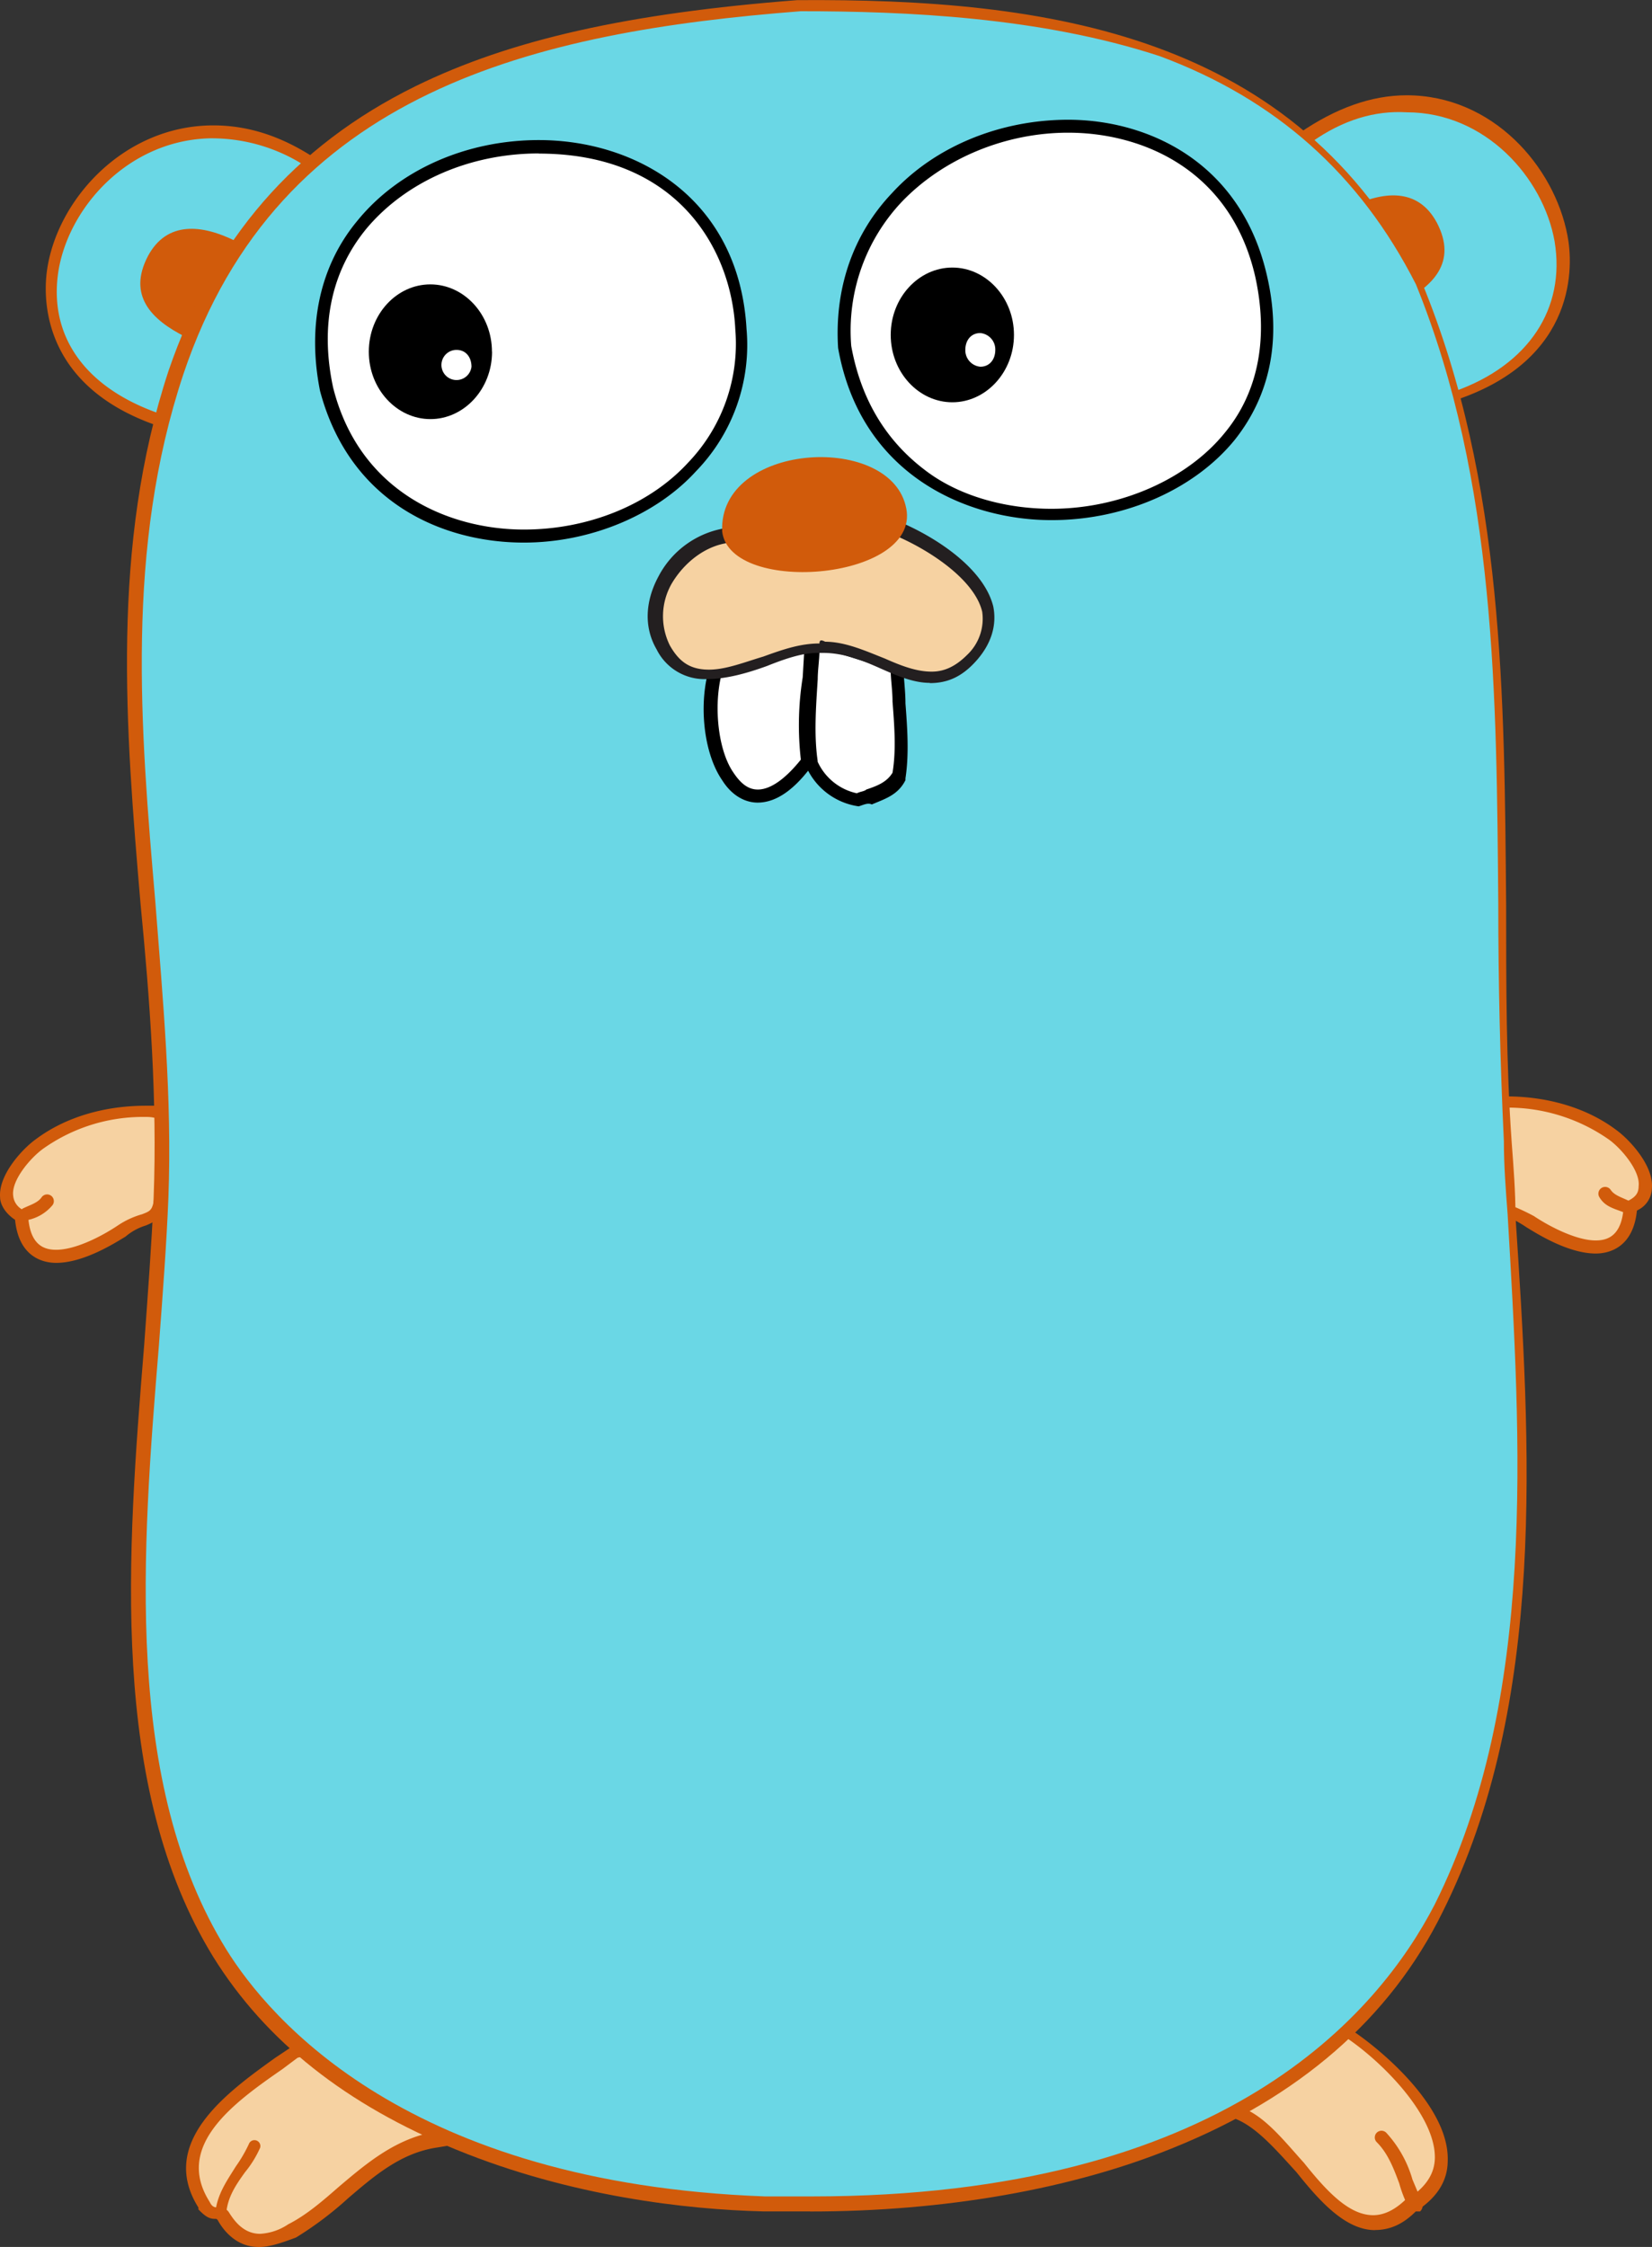 <svg xmlns="http://www.w3.org/2000/svg" viewBox="0 0 348.53 473.99"><rect x="0" y="0" width="348.53" height="473.99" fill="#333333" stroke="none"/><defs><style>.cls-1{fill:#f6d2a2;}.cls-2{fill:#d15b0b;}.cls-3{fill:#c6b198;}.cls-4{fill:#6ad7e5;}.cls-5{fill:#fff;}.cls-6{fill:#231f20;}</style></defs><title>go_icon</title><g id="Layer_1" data-name="Layer 1"><path class="cls-1" d="M80.1,269.54c.79,13.81,14.6,7.5,20.92,3.16,5.92-4.34,7.89-.79,8.29-9.08.39-5.53.79-10.66.79-16.18-9.08-.79-18.94,1.18-26.44,6.71C80.1,256.91,72.6,266,80.1,269.54" transform="translate(-75.74 -13.01)"/><path class="cls-2" d="M87.6,279.41c-2.76,0-7.89-1.18-8.68-9.08-2.37-1.58-3.16-3.55-3.16-4.74-.39-4.74,4.74-10.26,7.5-12.23,6.31-4.74,14.6-7.1,23.28-7.1h5.13v1.18a67.35,67.35,0,0,1-.39,12.63,11,11,0,0,1-.39,3.55c-.39,5.92-1.58,6.71-4.34,7.89a11.93,11.93,0,0,0-4.34,2.37c-2,1.19-8.69,5.53-14.61,5.53Zm18.94-30.78a36.39,36.39,0,0,0-21.71,6.71c-2.76,2-6.71,6.71-6.31,9.87a3.71,3.71,0,0,0,2.37,3.16l.79.39v.79c.39,6.31,3.55,7.1,5.92,7.1,4,0,9.47-2.76,13-5.13a17.91,17.91,0,0,1,5.13-2.37c2-.79,2.37-.79,2.76-5.53a11,11,0,0,1,.39-3.55,104.63,104.63,0,0,0,.39-11A7.69,7.69,0,0,0,106.54,248.63Z" transform="translate(-75.74 -13.01)"/><path class="cls-3" d="M80.1,269.54c2-.79,4.34-1.18,5.53-3.16" transform="translate(-75.74 -13.01)"/><path class="cls-2" d="M80.1,270.73c-.39,0-1.18-.39-1.18-.79-.39-.79,0-1.58.79-1.58a1.4,1.4,0,0,0,.79-.39c1.58-.79,3.16-1.18,4-2.37a1.42,1.42,0,1,1,2.36,1.58,9.21,9.21,0,0,1-5.13,3.16l-.79.39Z" transform="translate(-75.74 -13.01)"/><path class="cls-4" d="M112.46,102.6c-53.67-15-13.81-83.27,29.2-55.25Z" transform="translate(-75.74 -13.01)"/><path class="cls-2" d="M113.25,104.18l-1.18-.39C84.44,95.9,84.84,76.16,85.63,70.24c2-15,16.18-30.78,35.12-30.78,7.5,0,14.6,2.37,21.71,7.1l1.18.79Zm7.5-62C103,42.22,90,56.82,88,70.64,86,84.85,94.7,95.9,111.67,101l28-53.28a36.34,36.34,0,0,0-18.94-5.53Z" transform="translate(-75.74 -13.01)"/><path class="cls-4" d="M350.44,42.22c42.23-29.6,80.91,37.49,31.57,54.46Z" transform="translate(-75.74 -13.01)"/><path class="cls-2" d="M381.62,98.26,348.86,41.82,350,41c7.5-5.13,15-7.89,22.5-7.89,18.15,0,31.18,15,33.94,29.6,1.18,5.92,2.37,26.05-23.68,34.73ZM352.41,43,382.8,95.5c15.39-5.53,23.28-17.36,20.92-31.57-2.37-13.42-14.6-27.23-31.18-27.23C365.83,36.3,359.12,38.27,352.41,43Z" transform="translate(-75.74 -13.01)"/><path class="cls-1" d="M359.91,441.61c10.66,6.71,30.39,26.84,14.21,36.7-15.39,14.21-24.07-15.79-37.89-19.73,5.92-7.89,13.42-15.39,23.68-17" transform="translate(-75.74 -13.01)"/><path class="cls-2" d="M365.83,483.45c-6.31,0-11.84-6.31-16.58-12.23-4.34-4.74-8.68-9.87-13.42-11.45l-2-.39L335,457.8c4.74-6.71,12.63-15.39,24.47-17.37h.39l.39.39c6.71,4.34,21.31,16.58,20.92,28,0,4.34-2.37,7.89-6.71,10.66-2.75,2.76-5.51,3.95-8.67,3.95ZM338.21,457.8c4.74,2,8.68,7.1,12.63,11.45,4.74,5.92,9.47,11.05,14.6,11.05q3.56,0,7.1-3.55h.39c3.55-2.37,5.53-5.13,5.53-8.68,0-9.08-11.45-20.52-19.34-25.65-7.1,2-14.2,6.69-20.91,15.38Zm35.91,21.7c-.39,0-.79-.39-1.18-.79a27,27,0,0,1-2-5.13c-1.18-3.16-2.37-6.31-4.74-8.68a1.39,1.39,0,0,1,2-2,24.56,24.56,0,0,1,5.53,9.87l2,4.74a1.74,1.74,0,0,1-.39,2h-1.19Z" transform="translate(-75.74 -13.01)"/><path class="cls-1" d="M167.32,464.5c-12.63,2-19.73,13.42-30.39,19.34-9.87,5.92-13.81-2-14.6-3.55-1.58-.79-1.58.79-4-1.58-9.08-14.6,9.47-25.26,19.34-32.36,13.81-3.16,22.5,8.68,29.6,18.15" transform="translate(-75.74 -13.01)"/><path class="cls-2" d="M130.22,487c-5.13,0-7.89-4.34-8.68-5.92h-.39c-1.18,0-2-.39-3.55-2v-.39c-8.68-13.81,6.31-24.47,16.18-31.57l3.55-2.37h.79a16.37,16.37,0,0,1,4.34-.39c11.84,0,19.34,10.26,25.65,18.55l2,2.76-2.37.39c-7.5,1.18-13,5.92-18.55,10.66a73.11,73.11,0,0,1-11,8.29c-3.15,1.17-5.52,2-7.89,2Zm-8.68-8.29a3,3,0,0,1,1.58.39h.39l.39.39c.79,1.18,2.76,4.74,6.71,4.74a11.78,11.78,0,0,0,5.92-2c3.95-2,7.5-5.13,10.66-7.89,5.13-4.34,10.66-9.08,17.76-11.05-5.92-7.89-13-16.58-22.89-16.58a11,11,0,0,0-3.55.39l-3.16,2.37c-10.26,7.1-22.89,16.18-15.39,28,.39.8.79,1.19,1.58,1.19Zm.79,2.76c-.79,0-1.58-.79-1.18-1.58.39-3.95,2.37-6.71,4.34-9.87a29.8,29.8,0,0,0,2.76-4.74,1.25,1.25,0,0,1,2.37.79,22.3,22.3,0,0,1-3.16,5.13c-2,2.76-3.55,5.13-3.95,8.29,0,1.59-.39,2-1.18,2Z" transform="translate(-75.74 -13.01)"/><path class="cls-2" d="M114.83,84.05c-7.1-3.55-12.23-8.68-7.89-17,4-7.5,11.45-6.71,18.55-3.16ZM371,77c7.1-3.55,12.23-8.68,7.89-17-4-7.5-11.45-6.71-18.55-3.16Z" transform="translate(-75.74 -13.01)"/><path class="cls-1" d="M419.51,267.57c-.79,13.81-14.6,7.5-20.92,3.16-5.92-4.34-7.89-.79-8.29-9.08-.39-5.53-.79-10.66-.79-16.18,9.08-.79,18.94,1.18,26.44,6.71,3.95,3.16,11.05,11.84,3.56,15.39" transform="translate(-75.74 -13.01)"/><path class="cls-2" d="M412.4,277.44c-5.92,0-12.63-4.34-14.6-5.53a25.28,25.28,0,0,0-4.34-2.37c-3.16-1.18-3.95-2-4.34-7.89a11,11,0,0,0-.39-3.55,66.51,66.51,0,0,1-.39-12.63v-1.18h5.13c8.68,0,17,2.37,23.28,7.1,2.76,2,7.89,7.5,7.5,12.23a5.28,5.28,0,0,1-3.16,4.74c-.79,7.89-5.93,9.08-8.69,9.08Zm-21.7-30.39a104.63,104.63,0,0,0,.39,11.05,11,11,0,0,0,.39,3.55c.39,4.74.79,4.74,2.76,5.53a45.25,45.25,0,0,1,5.13,2.37c3.55,2.37,9.08,5.13,13,5.13,2.37,0,5.53-.79,5.92-7.1v-.79l.79-.39c1.58-.79,2.37-1.58,2.37-3.16.39-3.16-3.55-7.89-6.31-9.87a37.25,37.25,0,0,0-21.71-6.71A5.85,5.85,0,0,1,390.7,247.05Z" transform="translate(-75.74 -13.01)"/><path class="cls-3" d="M419.51,267.57c-2-.79-4.34-1.18-5.53-3.16" transform="translate(-75.74 -13.01)"/><path class="cls-2" d="M419.51,269.15h-.39l-.79-.39c-2-.79-3.95-1.18-5.13-3.16a1.42,1.42,0,0,1,2.36-1.58c.79,1.18,2.37,1.58,3.95,2.37a1.4,1.4,0,0,1,.79.39c.79.39,1.18,1.18.79,1.58a3,3,0,0,1-1.58.79Z" transform="translate(-75.74 -13.01)"/><path class="cls-4" d="M244.67,14.2c53.67,0,103.8,7.5,130.24,59.2,23.68,57.62,15,120,18.94,181.15C397,307,403.72,367.42,379.64,416c-25.65,50.91-89.59,63.93-142.08,62-41.44-1.58-91.17-15-114.85-52.88-27.23-44.2-14.6-110.11-12.63-159.44,2.37-58.41-15.79-117.21,3.55-174,19.35-59.61,73-73,131-77.37" transform="translate(-75.74 -13.01)"/><path class="cls-2" d="M246.65,479.5h-9.87c-16.18-.39-40.65-3.16-64.72-13-23.28-9.47-40.26-22.89-51.31-40.65-22.1-35.91-18.15-85.25-14.6-129,.79-11,1.58-21.31,2-31.18.79-20.52-.79-41.83-2.76-62-3.16-37.1-6.31-75.38,5.92-112.48,9.47-27.63,26.44-47.36,52.1-60,20.13-9.87,45-15.39,80.51-18.15,52.88-.39,105.37,7.1,131.82,59.59,17.37,42.23,17.37,87.61,17.76,131.42,0,16.58,0,33.55,1.18,50.12.39,5.13.79,10.26.79,15.39,3.16,48.15,6.71,102.61-15.39,146.81-11.05,22.5-30.39,39.07-56.83,49.73-21.32,8.69-48.16,13.42-76.57,13.42Zm-2-464.12C189,19.72,134.56,32,114.43,91.94c-12.23,36.7-9.08,74.59-5.92,111.29,1.58,20.52,3.55,41.44,2.76,62.36-.39,9.87-1.18,20.13-2,31.18-3.55,43.41-7.5,92.35,14.21,127.47,9.08,14.6,38.28,49.33,113.66,52.1H247c87.22,0,119.58-38.68,131.42-61.57,21.71-43.41,18.15-97.88,15.39-145.63-.39-5.13-.79-10.26-.79-15.39-.79-16.58-1.18-33.55-1.18-50.12-.39-43.41-.39-88.8-17.37-130.63-11.84-23.28-29.6-39.07-54.07-48.15-25.25-8.28-53.67-9.47-75.77-9.47Z" transform="translate(-75.74 -13.01)"/><path class="cls-5" d="M254.14,86c9.47,56,101,41,88-15.39C330.31,20.12,251,34.33,254.14,86" transform="translate(-75.74 -13.01)"/><path d="M297.56,122.73c-17.76,0-40.26-9.47-45-36.31-.79-12.63,3.16-24.07,11.45-32.76,9.08-9.87,22.89-15.39,37.1-15.39C317.7,38.27,337.43,47,343,71c3.16,13.42.79,25.26-6.71,34.73-8.29,10.26-22.9,17-38.68,17ZM255.33,86q3,16.57,15.39,26.05c7.1,5.53,17,8.29,26.84,8.29,14.6,0,28.81-6.31,36.7-16.18,7.1-8.68,9.08-20.13,6.31-32.76C335.44,48.93,316.89,41,301.1,41c-13.42,0-26.44,5.53-35.12,14.6A39.59,39.59,0,0,0,255.33,86Z" transform="translate(-75.74 -13.01)"/><path class="cls-5" d="M144.82,95.1c12.63,48.54,90.38,36.31,87.61-12.63-3.54-58.41-99.84-47.35-87.61,12.63" transform="translate(-75.74 -13.01)"/><path d="M186.26,127.47c-17,0-36.7-8.29-43-32-2.76-13.81,0-26.44,7.89-35.91,8.68-10.66,22.89-17,38.28-17,20.52,0,42.23,12.23,43.81,39.86a38.24,38.24,0,0,1-10.66,30C214.28,121.55,200.47,127.47,186.26,127.47Zm3.16-82.09c-14.6,0-28,5.92-36.31,15.79-7.5,9.08-9.87,20.52-7.1,33.55,5.53,22.1,24.47,30,40.26,30,13.42,0,26.44-5.13,34.73-14.21a36.23,36.23,0,0,0,9.87-28c-.8-17-12.25-37.1-41.45-37.1Z" transform="translate(-75.74 -13.01)"/><path class="cls-5" d="M265.19,153.12c0,7.1,1.58,15.39.39,23.28-2,3.55-5.53,3.95-8.68,5.13A13.73,13.73,0,0,1,247,174c-1.18-8.68.39-17.37.79-26.05Z" transform="translate(-75.74 -13.01)"/><path d="M256.91,183.11a14.31,14.31,0,0,1-11.05-8.29c-.79-6.31-.39-12.23,0-18.15a59,59,0,0,0,.39-8.29V146.8l20.13,6.31v.79c0,2.37.39,4.74.39,7.5.39,5.13.79,10.66,0,15.79v.39c-1.58,3.16-4.34,3.95-7.1,5.13C258.88,182.32,258.09,182.72,256.91,183.11Zm-8.69-9.47a11.83,11.83,0,0,0,8.29,6.71c.79-.39,1.58-.39,2-.79,2.37-.79,4.34-1.58,5.53-3.55.79-4.74.39-9.87,0-15,0-2.37-.39-4.74-.39-6.71l-15-4.74c0,2.37-.39,4.74-.39,6.71-.4,6.32-.8,11.85,0,17.37Z" transform="translate(-75.74 -13.01)"/><path d="M179.55,87.21c0,7.89-5.92,14.21-13,14.21s-13-6.31-13-14.21S159.43,73,166.53,73s13,6.32,13,14.21" transform="translate(-75.74 -13.01)"/><path class="cls-5" d="M175.21,90.37a3.18,3.18,0,1,1-3.16-3.55c2,0,3.16,1.57,3.16,3.55" transform="translate(-75.74 -13.01)"/><path d="M289.66,83.66c0,7.89-5.92,14.21-13,14.21s-13-6.31-13-14.21,5.92-14.21,13-14.21,13,6.32,13,14.21" transform="translate(-75.74 -13.01)"/><path class="cls-5" d="M285.72,86.82c0,2-1.18,3.55-3.16,3.55a3.48,3.48,0,0,1-3.16-3.55c0-2,1.18-3.55,3.16-3.55a3.47,3.47,0,0,1,3.16,3.55m-58.41,65.51c-5.92,13.81,3.16,41.83,18.94,21.31-1.18-8.68.39-17.37.79-26Z" transform="translate(-75.74 -13.01)"/><path d="M235.59,182.32c-2.76,0-5.53-1.58-7.5-4.74-4.34-6.31-5.13-18.15-2-25.65l.39-.79,21.71-5.53v1.58l-.39,8.68c-.39,5.92-.79,11.45,0,17.37v.39l-.39.39q-5.92,8.31-11.85,8.3Zm-7.1-28.81c-2.37,6.71-1.58,17.37,2,22.5,1.58,2.37,3.16,3.55,5.13,3.55,2.76,0,5.92-2.37,9.08-6.31a64,64,0,0,1,.39-17.37l.39-6.71Z" transform="translate(-75.74 -13.01)"/><path class="cls-1" d="M229.28,125.49c-10.66.79-19.34,13.81-13.81,23.68,7.5,13.42,23.68-1.18,33.94,0,11.84.39,21.31,12.63,30.78,2.37,10.66-11.45-4.74-22.5-16.18-27.63Z" transform="translate(-75.74 -13.01)"/><path class="cls-6" d="M271.9,157.06c-3.55,0-7.1-1.58-10.66-3.16s-7.5-3.16-11.84-3.16h-1.18c-3.16,0-6.71,1.18-10.66,2.76-4.34,1.58-8.68,2.76-12.63,2.76A11.28,11.28,0,0,1,214.27,150c-2.76-4.74-2.37-10.26.39-15.39a19.42,19.42,0,0,1,14.6-10.26l35.12-1.58h.39c8.68,3.55,18.55,10.26,20.52,18.15.79,3.95-.39,7.89-3.55,11.45s-6.28,4.74-9.84,4.74Zm-22.1-8.68c4.34,0,8.68,2,12.63,3.55,3.55,1.58,6.71,2.76,9.87,2.76,2.76,0,5.13-1.18,7.5-3.55a10.48,10.48,0,0,0,3.16-9.08c-1.58-6.71-11-13-18.55-16.18l-34.34,1.58c-5.13.39-9.87,4-12.63,8.68a13.85,13.85,0,0,0-.39,13c2,3.55,4.34,5.13,8.29,5.13,3.55,0,7.5-1.58,11.45-2.76,4.34-1.58,7.89-2.76,11.84-2.76,0-.78.38-.78,1.17-.39Z" transform="translate(-75.74 -13.01)"/><path class="cls-2" d="M228.1,125.1c-.79-18.55,34.73-20.92,38.68-5.53,4.33,15.79-37.1,19.34-38.68,5.53" transform="translate(-75.74 -13.01)"/></g></svg>